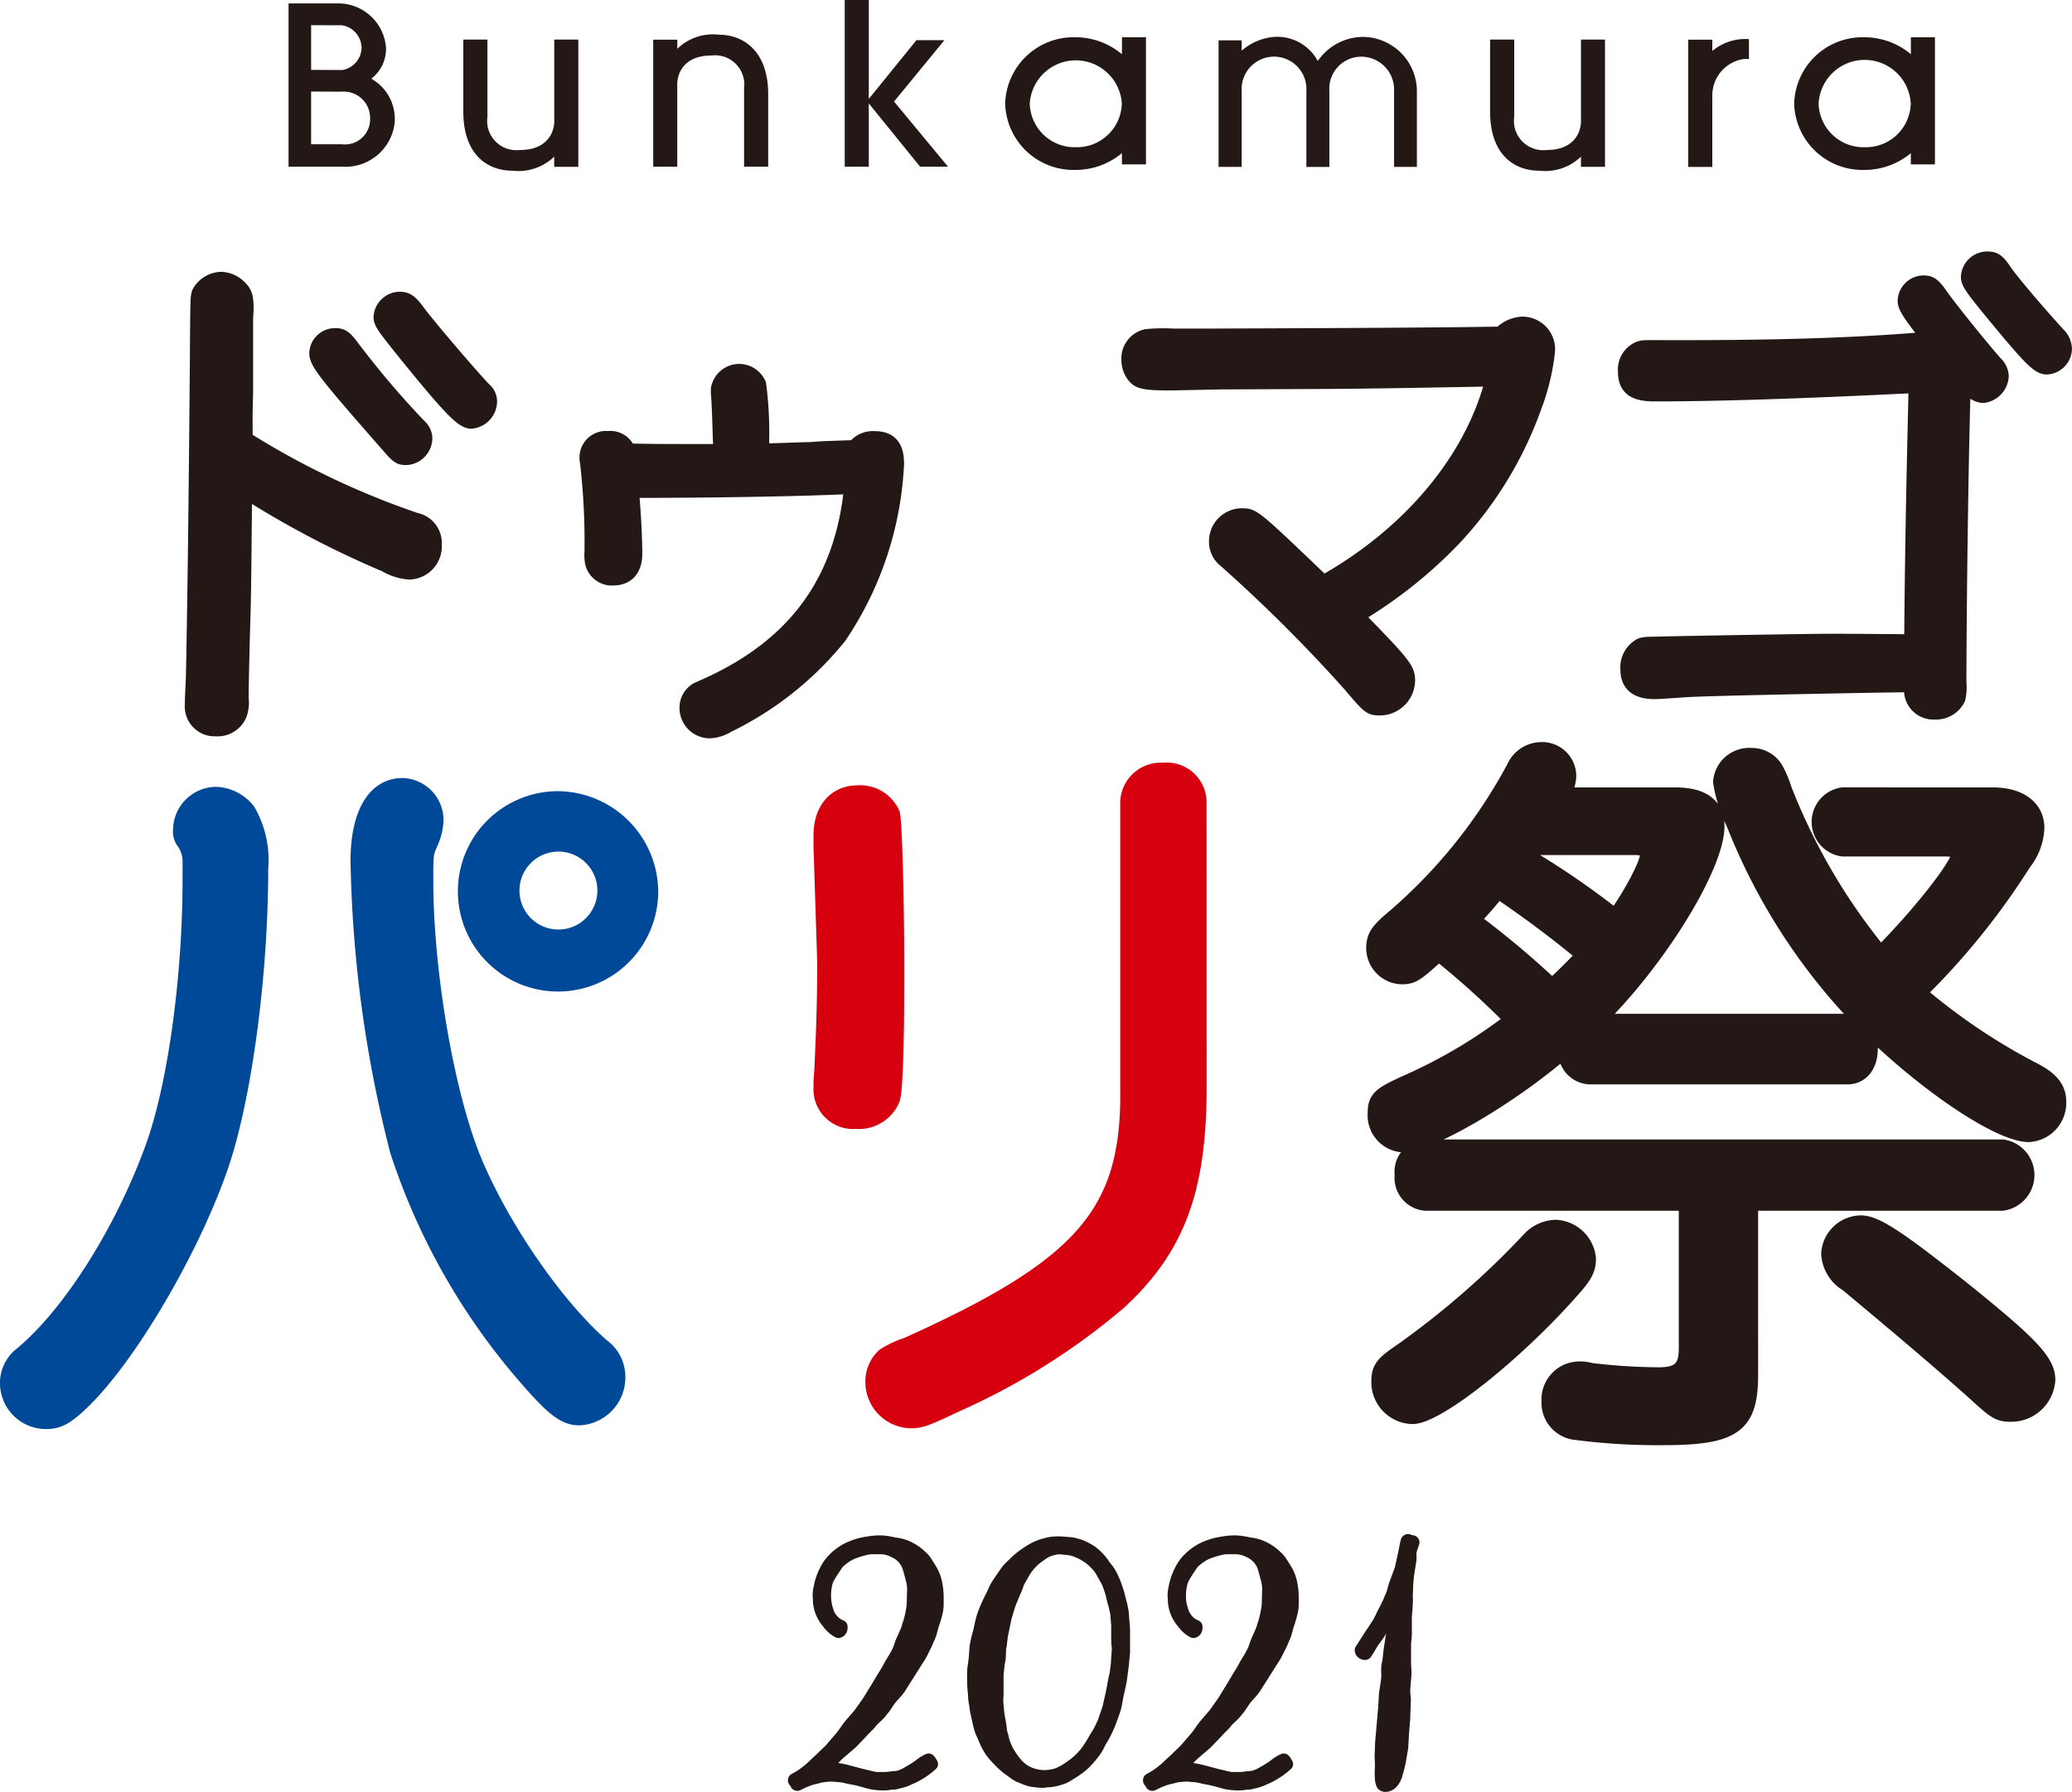 <svg xmlns="http://www.w3.org/2000/svg" viewBox="0 0 157.175 135.928"><g id="レイヤー_2" data-name="レイヤー 2"><g id="レイヤー_1-2" data-name="レイヤー 1"><path d="M28.166,5.969a2.848,2.848,0,0,0,1.115-2.344A3.628,3.628,0,0,0,25.628.259h-3.74V12.644h4.083a3.757,3.757,0,0,0,3.964-3.31,3.5,3.5,0,0,0-1.769-3.365M25.94,1.917a1.757,1.757,0,0,1,1.488,1.717,1.751,1.751,0,0,1-1.457,1.678L23.6,5.3V1.91Zm.031,9.027H23.6v-4l2.3.01a2,2,0,0,1,2.175,2.037,1.911,1.911,0,0,1-2.1,1.957" style="fill:#231815"/><path d="M35.145,7.813v.643c0,3.276,1.823,4.492,3.739,4.492a3.912,3.912,0,0,0,3.156-1.064v.687l.005.084h1.824V3H42.045V9.225c0,.62-.383,2.15-2.586,2.15a2.22,2.22,0,0,1-2.485-2.5V3H35.145V7.813" style="fill:#231815"/><path d="M119.928,3V9.225c0,.62-.378,2.15-2.583,2.15a2.219,2.219,0,0,1-2.482-2.5V3h-1.83V8.456c0,3.276,1.825,4.492,3.737,4.492a3.918,3.918,0,0,0,3.156-1.064v.687l0,.084h1.824V3Z" style="fill:#231815"/><path d="M51.375,12.644V6.356c0-.618.375-2.144,2.581-2.144A2.219,2.219,0,0,1,56.443,6.7V12.64h1.828V7.123c0-3.275-1.911-4.491-3.735-4.491A3.887,3.887,0,0,0,51.377,3.7V3.01H49.55v9.634Z" style="fill:#231815"/><polygon points="69.796 12.644 71.912 12.644 67.82 7.702 71.64 3.047 69.519 3.047 65.903 7.503 65.903 0 64.079 0 64.079 12.644 65.903 12.644 65.903 7.842 69.796 12.644" style="fill:#231815"/><path d="M85.113,2.827l-.008,1.287a5.447,5.447,0,0,0-3.541-1.287A5.185,5.185,0,0,0,76.25,7.856a5.181,5.181,0,0,0,5.314,5.032,5.488,5.488,0,0,0,3.541-1.272v.852h1.824V2.827Zm-3.508,8.34a3.405,3.405,0,0,1-3.492-3.311,3.5,3.5,0,0,1,6.986,0,3.409,3.409,0,0,1-3.494,3.311" style="fill:#231815"/><path d="M144.953,2.827V4.114a5.479,5.479,0,0,0-3.543-1.287A5.183,5.183,0,0,0,136.1,7.856a5.18,5.18,0,0,0,5.315,5.032,5.476,5.476,0,0,0,3.536-1.272v.852h1.827V2.827Zm-3.5,8.34a3.406,3.406,0,0,1-3.5-3.311,3.5,3.5,0,0,1,6.99,0,3.4,3.4,0,0,1-3.494,3.311" style="fill:#231815"/><path d="M103.3,2.8A4.18,4.18,0,0,0,99.963,4.63,3.491,3.491,0,0,0,96.638,2.8,4.281,4.281,0,0,0,94.19,3.843V3.059H92.437v9.6H94.19V6.885a2.457,2.457,0,1,1,4.907,0v5.778h1.743V6.885A2.431,2.431,0,0,1,103.3,4.3a2.494,2.494,0,0,1,2.45,2.581v5.778h1.731V6.987A4.128,4.128,0,0,0,103.3,2.8" style="fill:#231815"/><path d="M132.341,2.959a3.883,3.883,0,0,0-2.451.908V3.01h-1.826v9.653h1.826V7.218a2.794,2.794,0,0,1,2.451-2.751c.113,0,.219.006.328.014V2.966c-.109,0-.217-.007-.328-.007" style="fill:#231815"/><path d="M18.539,33.329A61.668,61.668,0,0,0,31.527,39.52a1.7,1.7,0,0,1,1.359,1.774,1.9,1.9,0,0,1-1.85,2.039,4.161,4.161,0,0,1-1.774-.566A71.981,71.981,0,0,1,18.5,37.1c-.076,7.551-.076,8.079-.151,10.457-.076,2.832-.114,4.8-.114,5.362a2.764,2.764,0,0,1-.113,1.208,1.731,1.731,0,0,1-1.736,1.095,1.637,1.637,0,0,1-1.737-1.775c0-.491.037-1.132.076-1.963q.169-7.927.3-23.558c.037-5.4.037-5.4.15-5.7a1.893,1.893,0,0,1,1.624-.981,2.005,2.005,0,0,1,1.359.641c.377.378.453.68.453,1.586l-.038.717v5.55l-.038,1.624Zm8.117-6.947a68.51,68.51,0,0,0,5.1,6,1.173,1.173,0,0,1,.415.868,1.438,1.438,0,0,1-1.359,1.4c-.415,0-.566-.076-1.1-.68-4.907-5.587-5.625-6.493-5.625-7.173a1.331,1.331,0,0,1,1.322-1.283C25.9,25.514,26.09,25.627,26.656,26.382Zm4.908-2.794c.6.869,4.116,4.984,5.1,6a1.12,1.12,0,0,1,.416.869,1.471,1.471,0,0,1-1.322,1.434c-.642,0-1.586-.982-4.87-5.021-1.7-2.114-1.925-2.416-1.925-2.832a1.385,1.385,0,0,1,1.321-1.283C30.809,22.758,31.036,22.909,31.564,23.588Z" style="fill:#231815;stroke:#231815;stroke-linecap:round;stroke-linejoin:round;stroke-width:1.253px"/><path d="M54.74,34.31c-.076-1.925-.113-3.813-.189-4.455v-.339a1.544,1.544,0,0,1,2.945-.34,28.006,28.006,0,0,1,.226,4.115v.981c1.133-.037,1.51-.037,2.3-.075l1.4-.038,1.171-.075,1.094-.038,1.171-.038a1.68,1.68,0,0,1,1.472-.679c1.133,0,1.623.566,1.623,1.849a25.425,25.425,0,0,1-4.341,13.063,24.726,24.726,0,0,1-8.457,6.72,2.766,2.766,0,0,1-1.321.415,1.675,1.675,0,0,1-1.661-1.66,1.49,1.49,0,0,1,.717-1.322c.076-.038.076-.038.755-.34C60.4,49,63.989,44.088,64.669,36.84c-3.927.188-10.684.3-16.838.3.151,1.548.264,3.586.264,4.87,0,1.133-.566,1.774-1.585,1.774A1.453,1.453,0,0,1,45,42.654a3.183,3.183,0,0,1-.037-.793,52.086,52.086,0,0,0-.34-6.8,1.4,1.4,0,0,1-.038-.377,1.385,1.385,0,0,1,1.548-1.359,1.362,1.362,0,0,1,1.473.943c2.151.038,2.831.038,4.53.038H54.74Z" style="fill:#231815;stroke:#231815;stroke-linecap:round;stroke-linejoin:round;stroke-width:1.253px"/><path d="M113.855,25.4a2.4,2.4,0,0,1,1.585-.755,1.847,1.847,0,0,1,1.888,2.039,16.8,16.8,0,0,1-.982,4.078,28.711,28.711,0,0,1-6.04,9.966,34.841,34.841,0,0,1-7.513,5.965c3.473,3.549,3.926,4.078,3.926,4.87a2.056,2.056,0,0,1-2,2.077c-.755,0-.755,0-2.3-1.812a115.988,115.988,0,0,0-9.4-9.363,1.722,1.722,0,0,1-.68-1.472A1.873,1.873,0,0,1,94.3,39.181c.718,0,.982.226,5.286,4.341l.793.755c6.682-3.738,11.439-9.476,12.949-15.592-8.306.151-8.532.151-12.345.189l-8.457.038c-1.85.037-3.36.075-3.737.075-1.737,0-2.266-.075-2.606-.415a1.864,1.864,0,0,1-.49-1.284,1.631,1.631,0,0,1,1.283-1.7,13.114,13.114,0,0,1,2.039-.038h2.265c11.44-.037,16.234-.075,19.859-.113Z" style="fill:#231815;stroke:#231815;stroke-linecap:round;stroke-linejoin:round;stroke-width:1.253px"/><path d="M146.2,25.4c-1.359-1.736-1.624-2.189-1.624-2.6a1.357,1.357,0,0,1,1.322-1.283c.491,0,.717.151,1.245.906.642.944,3.4,4.341,4.191,5.21a1.309,1.309,0,0,1,.415.906,1.5,1.5,0,0,1-1.321,1.4,1.231,1.231,0,0,1-.868-.453l-.68-.718c-.189,5.664-.34,17.669-.34,23.03a3.623,3.623,0,0,1-.075,1.17,1.8,1.8,0,0,1-1.7.982,1.6,1.6,0,0,1-1.7-1.737v-.339l-2.642.037c-8.269.151-13.1.264-14.422.34-1.095.076-2.19.151-2.492.151-1.322,0-1.963-.528-1.963-1.623A1.8,1.8,0,0,1,124.533,49a3.381,3.381,0,0,1,.831-.075c.793-.038,11.93-.227,13.327-.227,1.359,0,1.359,0,6.38.038.038-4.833.113-9.816.264-16.31l.076-3.246c-9.137.453-15.366.641-19.9.641-1.548,0-2.152-.452-2.152-1.661a1.643,1.643,0,0,1,.868-1.585c.3-.151.378-.151,1.322-.151,8.494.037,14.988-.151,20.273-.6Zm5.776-4.832c.377.6,2.492,3.1,4.077,4.832a1.516,1.516,0,0,1,.491,1.057,1.358,1.358,0,0,1-1.284,1.322c-.566,0-1.208-.642-3.586-3.511-2-2.416-2.3-2.832-2.3-3.285A1.386,1.386,0,0,1,150.7,19.7C151.263,19.7,151.452,19.813,151.98,20.568Z" style="fill:#231815;stroke:#231815;stroke-linecap:round;stroke-linejoin:round;stroke-width:1.253px"/><path d="M14.523,65.449a2.69,2.69,0,0,0-.5-1.662,1.149,1.149,0,0,1-.222-.83,2.614,2.614,0,0,1,2.66-2.6,3.133,3.133,0,0,1,2.271,1.218,7.345,7.345,0,0,1,.942,4.266c0,8.2-1.275,17.561-3.047,22.658-2.105,6.093-6.7,14.015-10.249,17.56-1.274,1.274-1.938,1.662-2.825,1.662a2.815,2.815,0,0,1-2.881-2.825,2.62,2.62,0,0,1,1.053-2.1c3.711-3.1,7.7-9.417,10.027-15.9,1.662-4.709,2.77-12.8,2.77-20.22ZM32.97,62.236a4.4,4.4,0,0,1-.388,1.607c-.387.886-.387.941-.387,2.936,0,6.869,1.55,16.01,3.6,21.106,2.1,5.152,6.26,11.19,9.805,14.292a2.784,2.784,0,0,1,1.164,2.216,2.962,2.962,0,0,1-2.826,3.047c-1.107,0-1.994-.72-4.265-3.379a49.524,49.524,0,0,1-9.418-16.785,94.467,94.467,0,0,1-2.991-21.993c0-3.49,1.219-5.595,3.268-5.595A2.52,2.52,0,0,1,32.97,62.236ZM49.257,67.61a6.925,6.925,0,1,1-6.925-6.925A7,7,0,0,1,49.257,67.61Zm-10.526,0a3.629,3.629,0,0,0,7.257,0,3.629,3.629,0,1,0-7.257,0Z" style="fill:#004898;stroke:#004898;stroke-linecap:round;stroke-linejoin:round;stroke-width:1.347px"/><path d="M62.384,63.344c0-1.883,1.053-3.1,2.659-3.1a2.562,2.562,0,0,1,2.549,1.5c.166.5.332,6.759.332,11.967,0,5.428-.111,9.029-.332,9.639a2.642,2.642,0,0,1-2.659,1.606,2.343,2.343,0,0,1-2.549-2.493,8.893,8.893,0,0,1,.056-1.163c.166-3.6.221-5.54.221-8.033,0-.443,0-.443-.277-9.03ZM90.859,82.456c0,7.811-1.662,12.187-6.039,16.232A51,51,0,0,1,72.356,106.5c-2.1,1-2.548,1.163-3.213,1.163a2.837,2.837,0,0,1-2.825-2.826,2.536,2.536,0,0,1,.83-1.938,7.393,7.393,0,0,1,1.663-.776c13.461-6.038,16.951-10.138,16.84-19.5V60.8a2.406,2.406,0,0,1,2.6-2.271,2.342,2.342,0,0,1,2.6,2.271Z" style="fill:#d7000f;stroke:#d7000f;stroke-linecap:round;stroke-linejoin:round;stroke-width:1.347px"/><path d="M118.833,79.465c-4.155,3.656-10.415,7.312-12.465,7.312a2.182,2.182,0,0,1-1.994-2.327c0-1.107.333-1.384,2.438-2.326a38.508,38.508,0,0,0,7.977-4.764,64.209,64.209,0,0,0-5.651-5.1c-1.772,1.607-1.994,1.773-2.825,1.773a2.13,2.13,0,0,1-2.05-2.105c0-.831.278-1.274,1.33-2.161A39.7,39.7,0,0,0,114.9,58.248a2.227,2.227,0,0,1,1.939-1.33,1.962,1.962,0,0,1,2.105,1.884,2.829,2.829,0,0,1-.5,1.551h8.642c2.05,0,3.1.775,3.1,2.326,0,3.047-4.543,10.36-9.2,14.847h19.168c1,0,1.662.831,1.662,2.049s-.665,2.05-1.662,2.05H120.605a1.844,1.844,0,0,1-1.772-1.994Zm1.606,16.01c0,.72-.221,1.218-1.108,2.215-4.21,4.82-10.3,9.7-12.187,9.7a2.556,2.556,0,0,1-2.493-2.493c0-1.108.222-1.385,1.773-2.438a64.166,64.166,0,0,0,9.639-8.42A2.75,2.75,0,0,1,118,93.148,2.563,2.563,0,0,1,120.439,95.475Zm12.3,8.807c0,3.823-1.218,4.709-6.592,4.709a47.943,47.943,0,0,1-6.536-.387,2.21,2.21,0,0,1-2.05-2.327,2.254,2.254,0,0,1,2.327-2.382,2.49,2.49,0,0,1,.775.111,45.6,45.6,0,0,0,5.152.332c1.606,0,2.16-.554,2.16-2.05V91.209H108.141a1.875,1.875,0,0,1-1.717-2.105,1.821,1.821,0,0,1,1.717-2.05h43.764a2.1,2.1,0,0,1,0,4.155H132.737ZM118,74.645c.775-.72,1.385-1.329,2.216-2.216a81.322,81.322,0,0,0-6.593-4.93,26.269,26.269,0,0,1-1.994,2.271,67.5,67.5,0,0,1,6.094,5.1ZM116.174,64.23a5.009,5.009,0,0,0-.5.665,62.556,62.556,0,0,1,6.87,4.709c1.273-1.773,2.492-4.1,2.492-4.764,0-.388-.332-.61-1-.61Zm35.011-3.877c1.994,0,3.268.942,3.268,2.437a4.542,4.542,0,0,1-1,2.659,54.6,54.6,0,0,1-7.977,9.861,1.452,1.452,0,0,1,.332.277,46.161,46.161,0,0,0,8.587,5.706c1.218.664,1.717,1.329,1.717,2.271A2.349,2.349,0,0,1,153.9,86c-2.548,0-9.528-4.986-14.071-10.083a45.359,45.359,0,0,1-8.254-13.461,10.865,10.865,0,0,1-1-3.158,2.125,2.125,0,0,1,2.271-1.939,2.067,2.067,0,0,1,1.773.942,8.207,8.207,0,0,1,.665,1.551,45.9,45.9,0,0,0,7.368,12.575c2.991-2.991,5.982-6.813,5.982-7.589,0-.388-.332-.5-1.273-.5h-7.59a2.016,2.016,0,0,1,0-3.988ZM148.692,97.69c5.318,4.266,6.592,5.6,6.592,6.98a2.728,2.728,0,0,1-2.714,2.548c-.887,0-1.164-.166-2.438-1.329-2.382-2.16-5.983-5.207-9.971-8.531a2.8,2.8,0,0,1-1.385-2.271,2.42,2.42,0,0,1,2.382-2.272C142.266,92.815,143.928,93.923,148.692,97.69Z" style="fill:#231815;stroke:#231815;stroke-linecap:round;stroke-linejoin:round;stroke-width:1.253px"/><path d="M70.535,119a3.43,3.43,0,0,1,.259.5,3.341,3.341,0,0,1,.168.534,5.411,5.411,0,0,1,.092.565,5.506,5.506,0,0,1,.03.565v.535a2.5,2.5,0,0,1-.061.534q-.061.276-.137.535c-.052.173-.107.341-.168.5q-.061.244-.138.519a2.932,2.932,0,0,1-.2.519,5.186,5.186,0,0,1-.214.489c-.082.163-.163.325-.244.488a4.852,4.852,0,0,1-.26.458c-.091.143-.189.3-.29.458s-.2.316-.29.458-.189.3-.29.458-.2.316-.29.458-.189.3-.291.458a4.075,4.075,0,0,1-.335.412c-.123.133-.245.27-.367.413-.1.143-.2.29-.3.443a4.905,4.905,0,0,1-.306.412,3.083,3.083,0,0,1-.382.427c-.132.123-.27.255-.412.4a3.036,3.036,0,0,1-.382.428,4.8,4.8,0,0,0-.381.4l-.794.825-.855.733a5.528,5.528,0,0,0-.428.412,2.046,2.046,0,0,1-.427.351c-.163.142-.316.27-.458.382s-.285.218-.428.32c.1-.02.219-.04.352-.061s.259-.041.381-.061c.142-.02.3-.041.458-.061a3.207,3.207,0,0,1,.565.046q.259.045.5.107l1.038.275c.163.041.31.076.443.106s.28.067.443.107a1.883,1.883,0,0,0,.458.061h.458a3.777,3.777,0,0,0,.458-.03c.122-.02.26-.035.412-.046a1.252,1.252,0,0,0,.382-.076,2.76,2.76,0,0,0,.535-.245c.172-.1.361-.213.565-.335a5.219,5.219,0,0,0,.473-.336,2.694,2.694,0,0,1,.565-.336c.02,0,.055.041.107.122s.086.142.107.183a5.956,5.956,0,0,1-.794.611c-.164.1-.311.188-.443.259a3.521,3.521,0,0,1-.443.2,3.047,3.047,0,0,1-.916.305.852.852,0,0,1-.321.061,1.589,1.589,0,0,0-.321.031,2.259,2.259,0,0,1-.366.03,4.974,4.974,0,0,1-.977-.091c-.164-.041-.316-.082-.458-.122s-.3-.082-.458-.123-.332-.076-.5-.106-.341-.066-.5-.107a2.762,2.762,0,0,0-.489-.077c-.163-.01-.325-.025-.488-.045h-.061a4.973,4.973,0,0,0-.916.091c-.143.041-.286.077-.428.107a3.309,3.309,0,0,0-.458.137,5.905,5.905,0,0,0-.824.367c-.041,0-.061-.015-.061-.046a.168.168,0,0,0-.061-.107.219.219,0,0,0-.077-.091c-.03-.021-.035-.051-.015-.092a5.4,5.4,0,0,0,.977-.641,4.186,4.186,0,0,0,.443-.382c.132-.132.28-.27.443-.412l.855-.825.763-.885a5.362,5.362,0,0,0,.351-.458q.168-.244.351-.489l.764-.886.671-.947c.1-.162.2-.32.291-.473s.188-.31.29-.473l.549-.916q.153-.244.291-.473c.091-.153.178-.311.259-.474.1-.163.2-.32.29-.473s.178-.31.26-.473a3.1,3.1,0,0,0,.2-.5,3.017,3.017,0,0,1,.2-.5l.229-.519a3.146,3.146,0,0,0,.168-.489,6.327,6.327,0,0,0,.275-1.069,3.451,3.451,0,0,0,.076-.549c.01-.184.015-.356.015-.52s.005-.32.016-.473a2.611,2.611,0,0,0-.016-.473,3.611,3.611,0,0,0-.091-.474c-.041-.152-.082-.3-.122-.443q-.061-.243-.138-.473a1.728,1.728,0,0,0-.2-.412,2.019,2.019,0,0,0-.886-.763,2.369,2.369,0,0,0-1.13-.275h-.55a1.989,1.989,0,0,0-.488.061c-.184.041-.356.087-.519.137s-.326.107-.489.168a3.31,3.31,0,0,0-.885.55,1.345,1.345,0,0,0-.352.366q-.136.215-.29.428c-.1.163-.2.32-.29.473a1.744,1.744,0,0,0-.2.473,3.889,3.889,0,0,0-.122,1.008,3.763,3.763,0,0,0,.274,1.375,1.656,1.656,0,0,0,.245.4,1.729,1.729,0,0,0,.733.549q.03.306-.184.367a1.856,1.856,0,0,1-.442-.306,2.534,2.534,0,0,1-.352-.4,2.667,2.667,0,0,1-.641-1.985h-.03a2.694,2.694,0,0,1,.045-.488c.031-.163.066-.326.107-.489a4.577,4.577,0,0,1,.367-.947,3.127,3.127,0,0,1,.58-.824,4.013,4.013,0,0,1,1.008-.764,4.959,4.959,0,0,1,1.19-.427c.2-.041.413-.076.626-.107a4.727,4.727,0,0,1,.657-.046,3.588,3.588,0,0,1,.58.046c.183.031.367.066.55.107a3.206,3.206,0,0,1,1.069.305,3.655,3.655,0,0,1,.947.672,1.864,1.864,0,0,1,.366.428Q70.381,118.756,70.535,119Z" style="fill:#231815;stroke:#231815;stroke-linecap:round;stroke-linejoin:round"/><path d="M85.223,125.321l-.092.977-.153,1.16c-.041.2-.081.4-.122.58s-.082.367-.122.55c-.041.2-.076.4-.107.58a3.565,3.565,0,0,1-.137.55q-.183.549-.4,1.1-.123.276-.244.535a5.122,5.122,0,0,1-.275.5,4.736,4.736,0,0,0-.275.5,3.022,3.022,0,0,1-.305.5,6.529,6.529,0,0,1-.733.855,3.554,3.554,0,0,1-.428.366l-.428.3q-.244.153-.5.306a1.909,1.909,0,0,1-.5.213,3.44,3.44,0,0,1-1.1.184l-.122.03a5.287,5.287,0,0,1-.977-.091,3.037,3.037,0,0,1-.458-.153c-.143-.061-.3-.122-.458-.183a3.628,3.628,0,0,1-.4-.26c-.122-.091-.255-.188-.4-.29a5.336,5.336,0,0,1-.7-.641c-.122-.122-.249-.26-.381-.412a2.9,2.9,0,0,1-.351-.5,3.342,3.342,0,0,1-.26-.5c-.071-.173-.148-.351-.229-.535a2.657,2.657,0,0,1-.2-.534c-.052-.193-.1-.392-.138-.6q-.061-.243-.122-.534a5.408,5.408,0,0,1-.091-.6,3.271,3.271,0,0,1-.077-.565c-.01-.193-.026-.391-.046-.595a5.194,5.194,0,0,1-.03-.565v-.626a3.3,3.3,0,0,1,.046-.55q.045-.274.076-.61c.02-.2.035-.4.046-.6a3.3,3.3,0,0,1,.076-.565c.04-.2.086-.4.138-.58s.1-.366.137-.55q.06-.3.137-.595c.051-.194.107-.371.168-.535.081-.2.163-.4.245-.58s.162-.356.244-.519a5.189,5.189,0,0,0,.259-.534,3.342,3.342,0,0,1,.26-.5c.122-.184.239-.356.351-.52s.219-.315.321-.458a3.205,3.205,0,0,1,.381-.427c.133-.122.27-.254.413-.4.163-.142.32-.269.473-.382s.31-.218.473-.32a4.062,4.062,0,0,1,1.039-.489c.081-.02.178-.046.29-.076a3,3,0,0,1,.412-.077,3.858,3.858,0,0,1,.611-.015q.366.016.916.076c.162.042.325.087.489.138a2.372,2.372,0,0,1,.458.2,3.176,3.176,0,0,1,.824.581,3.761,3.761,0,0,1,.641.793,3.056,3.056,0,0,1,.611.978,3.969,3.969,0,0,1,.214.519l.183.549c.041.184.086.367.137.55s.1.377.138.58a3.505,3.505,0,0,1,.076.566c.01.193.025.392.046.6a5.191,5.191,0,0,1,.031.565v1.573Zm-.4,0a2,2,0,0,0,0-.489,3.807,3.807,0,0,1-.031-.488v-1.1c-.021-.2-.036-.4-.046-.58a2.82,2.82,0,0,0-.076-.519q-.061-.306-.137-.565c-.052-.173-.1-.352-.138-.535a4.487,4.487,0,0,0-.153-.534q-.092-.26-.183-.5c-.1-.183-.193-.351-.275-.5s-.173-.31-.274-.473a3.948,3.948,0,0,0-.855-.886,4.66,4.66,0,0,0-1.1-.58,2.655,2.655,0,0,0-.58-.122c-.2-.02-.418-.041-.641-.061a3.1,3.1,0,0,0-.947.244,2.8,2.8,0,0,0-.428.26c-.122.091-.255.188-.4.29a4.268,4.268,0,0,0-.672.7,5.009,5.009,0,0,0-.274.427l-.245.428a2.111,2.111,0,0,0-.229.489,3.182,3.182,0,0,1-.2.488l-.4.978-.3,1.007-.214,1.039a3.834,3.834,0,0,0-.092.519c-.02.183-.041.356-.061.519a2.445,2.445,0,0,0-.061.534,4.7,4.7,0,0,1-.031.535c-.041.2-.071.4-.091.595s-.041.382-.061.565v1.191c0,.2,0,.4-.015.595a3.3,3.3,0,0,0,.015.565c.02.225.04.428.061.611a5,5,0,0,0,.091.55q.061.336.092.626a2.13,2.13,0,0,0,.122.534,3.344,3.344,0,0,0,.168.611c.071.184.148.356.229.52.1.183.209.355.321.519a5.314,5.314,0,0,0,.351.458,2.672,2.672,0,0,0,.977.732,3.024,3.024,0,0,0,1.191.245,3.1,3.1,0,0,0,1.038-.183,4.384,4.384,0,0,0,.917-.52,5.218,5.218,0,0,0,.794-.641c.122-.122.238-.249.351-.381a3.884,3.884,0,0,0,.321-.443,5.2,5.2,0,0,0,.29-.458q.137-.245.29-.489t.275-.489c.081-.162.162-.336.244-.519l.366-1.069.245-1.069c.04-.183.076-.366.106-.549s.066-.377.107-.581q.061-.243.107-.519c.031-.183.056-.376.077-.58Z" style="fill:#231815;stroke:#231815;stroke-linecap:round;stroke-linejoin:round"/><path d="M97.468,119a3.336,3.336,0,0,1,.259.5,3.243,3.243,0,0,1,.168.534,4.93,4.93,0,0,1,.092.565,5.506,5.506,0,0,1,.03.565v.535a2.438,2.438,0,0,1-.061.534c-.041.184-.086.362-.137.535s-.107.341-.168.5q-.061.244-.137.519a2.934,2.934,0,0,1-.2.519,5.186,5.186,0,0,1-.214.489c-.081.163-.163.325-.244.488a4.848,4.848,0,0,1-.259.458c-.092.143-.189.3-.291.458s-.2.316-.29.458l-.29.458c-.1.163-.2.316-.29.458l-.29.458a4.086,4.086,0,0,1-.336.412c-.122.133-.244.27-.366.413-.1.143-.2.29-.3.443s-.2.29-.306.412a3.149,3.149,0,0,1-.382.427c-.132.123-.27.255-.412.4a3.1,3.1,0,0,1-.382.428,4.8,4.8,0,0,0-.381.4l-.794.825-.856.733a5.33,5.33,0,0,0-.427.412,2.053,2.053,0,0,1-.428.351c-.163.142-.316.27-.458.382s-.285.218-.427.32c.1-.02.218-.04.351-.061s.259-.041.382-.061c.142-.02.3-.041.458-.061a3.216,3.216,0,0,1,.565.046q.258.045.5.107l1.038.275c.163.041.31.076.443.106l.443.107a1.87,1.87,0,0,0,.458.061h.458a3.777,3.777,0,0,0,.458-.03c.122-.02.259-.035.412-.046a1.252,1.252,0,0,0,.382-.076,2.725,2.725,0,0,0,.534-.245q.26-.151.565-.335a4.953,4.953,0,0,0,.473-.336,2.694,2.694,0,0,1,.565-.336c.02,0,.056.041.107.122s.087.142.107.183a5.83,5.83,0,0,1-.794.611c-.163.1-.31.188-.443.259a3.5,3.5,0,0,1-.442.2,3.057,3.057,0,0,1-.916.305.856.856,0,0,1-.321.061,1.582,1.582,0,0,0-.321.031,2.259,2.259,0,0,1-.366.03,4.974,4.974,0,0,1-.977-.091c-.164-.041-.316-.082-.458-.122s-.3-.082-.459-.123-.331-.076-.5-.106-.342-.066-.5-.107a2.776,2.776,0,0,0-.489-.077q-.245-.015-.489-.045h-.061a4.981,4.981,0,0,0-.916.091c-.142.041-.285.077-.428.107a3.392,3.392,0,0,0-.458.137,6.011,6.011,0,0,0-.824.367c-.04,0-.061-.015-.061-.046a.168.168,0,0,0-.061-.107.225.225,0,0,0-.076-.091c-.031-.021-.036-.051-.016-.092a5.364,5.364,0,0,0,.977-.641,4,4,0,0,0,.443-.382c.133-.132.28-.27.443-.412l.855-.825.764-.885a5.362,5.362,0,0,0,.351-.458c.111-.163.229-.326.351-.489l.764-.886.671-.947q.153-.243.291-.473c.091-.153.188-.31.29-.473l.549-.916q.153-.244.29-.473c.092-.153.178-.311.26-.474.1-.163.2-.32.29-.473s.178-.31.26-.473a3.1,3.1,0,0,0,.2-.5,3.017,3.017,0,0,1,.2-.5l.229-.519a3.14,3.14,0,0,0,.167-.489,6.234,6.234,0,0,0,.275-1.069,3.454,3.454,0,0,0,.077-.549c.01-.184.015-.356.015-.52s.005-.32.015-.473a2.521,2.521,0,0,0-.015-.473,3.612,3.612,0,0,0-.092-.474c-.041-.152-.081-.3-.122-.443q-.061-.243-.137-.473a1.73,1.73,0,0,0-.2-.412,2.011,2.011,0,0,0-.885-.763,2.372,2.372,0,0,0-1.13-.275H93.1a1.983,1.983,0,0,0-.488.061q-.276.062-.52.137t-.488.168a3.317,3.317,0,0,0-.886.55,1.356,1.356,0,0,0-.351.366c-.092.143-.188.286-.29.428-.1.163-.2.32-.29.473a1.747,1.747,0,0,0-.2.473,3.933,3.933,0,0,0-.122,1.008,2.943,2.943,0,0,0,.122.916,3.05,3.05,0,0,0,.153.459,1.621,1.621,0,0,0,.244.4,1.735,1.735,0,0,0,.733.549q.03.306-.183.367a1.862,1.862,0,0,1-.443-.306,2.528,2.528,0,0,1-.351-.4,2.673,2.673,0,0,1-.642-1.985h-.03a2.608,2.608,0,0,1,.046-.488c.03-.163.066-.326.107-.489a4.636,4.636,0,0,1,.366-.947,3.15,3.15,0,0,1,.58-.824,4.031,4.031,0,0,1,1.008-.764,4.951,4.951,0,0,1,1.191-.427c.2-.041.413-.076.626-.107a4.727,4.727,0,0,1,.657-.046,3.588,3.588,0,0,1,.58.046c.183.031.367.066.55.107a3.2,3.2,0,0,1,1.068.305,3.638,3.638,0,0,1,.947.672,1.864,1.864,0,0,1,.366.428Z" style="fill:#231815;stroke:#231815;stroke-linecap:round;stroke-linejoin:round"/><path d="M106.965,116.953a.126.126,0,0,0,.122,0,.061.061,0,0,1,.092.031l-.184.549a1.635,1.635,0,0,0-.045.5,1.933,1.933,0,0,1-.046.535c-.02.163-.046.331-.076.5s-.057.362-.077.565c-.02.163-.035.331-.046.5s-.015.351-.015.535a2.851,2.851,0,0,0-.015.519,2.943,2.943,0,0,1-.015.519,4.663,4.663,0,0,1-.031.535,4.648,4.648,0,0,0-.03.534v1.038a4.649,4.649,0,0,1-.031.535,4.645,4.645,0,0,0-.031.534v1.038c0,.184,0,.367.016.55s.015.366.015.55l-.092,1.1a5.332,5.332,0,0,0,.031.58,2.528,2.528,0,0,1,0,.55q0,.275-.015.549c-.011.184-.016.367-.016.55l-.091,1.1-.061,1.1-.188,1.1c-.1.448-.2.8-.282,1.069q-.282.7-.782.7a.263.263,0,0,1-.183-.091,1.418,1.418,0,0,1-.077-.26,5.648,5.648,0,0,1-.015-1.023c0-.163,0-.355-.015-.58a6.5,6.5,0,0,1,.015-.763q0-.245.015-.5c.01-.173.026-.351.046-.535l.092-1.068.091-1.039.063-1.069c.021-.162.047-.336.078-.519s.057-.356.078-.519a3.26,3.26,0,0,0,.016-.55,3.693,3.693,0,0,1,.016-.58,3.964,3.964,0,0,0,.093-.519q.032-.274.063-.58.032-.245.078-.519t.078-.55a3.241,3.241,0,0,0,.078-.549c.011-.184.026-.367.047-.55l.188-1.1c.021-.183.036-.366.047-.549a3.238,3.238,0,0,1,.078-.55l-.366.977-.458.916c-.082.164-.163.316-.244.459s-.174.3-.275.458a2.767,2.767,0,0,1-.275.443c-.1.132-.2.27-.305.412-.1.163-.194.316-.275.458s-.174.285-.275.427a.265.265,0,0,1-.305-.244l.61-.947c.1-.163.209-.325.321-.488s.218-.326.321-.489a4.913,4.913,0,0,0,.274-.5q.121-.26.245-.5a8.563,8.563,0,0,0,.488-1.038,2.8,2.8,0,0,0,.2-.535q.075-.289.168-.565l.4-1.068.247-1.13q.061-.275.107-.534a4.806,4.806,0,0,1,.107-.474c.041-.04.077-.046.107-.015A.414.414,0,0,0,106.965,116.953Z" style="fill:#231815;stroke:#231815;stroke-linecap:round;stroke-linejoin:round"/></g></g></svg>